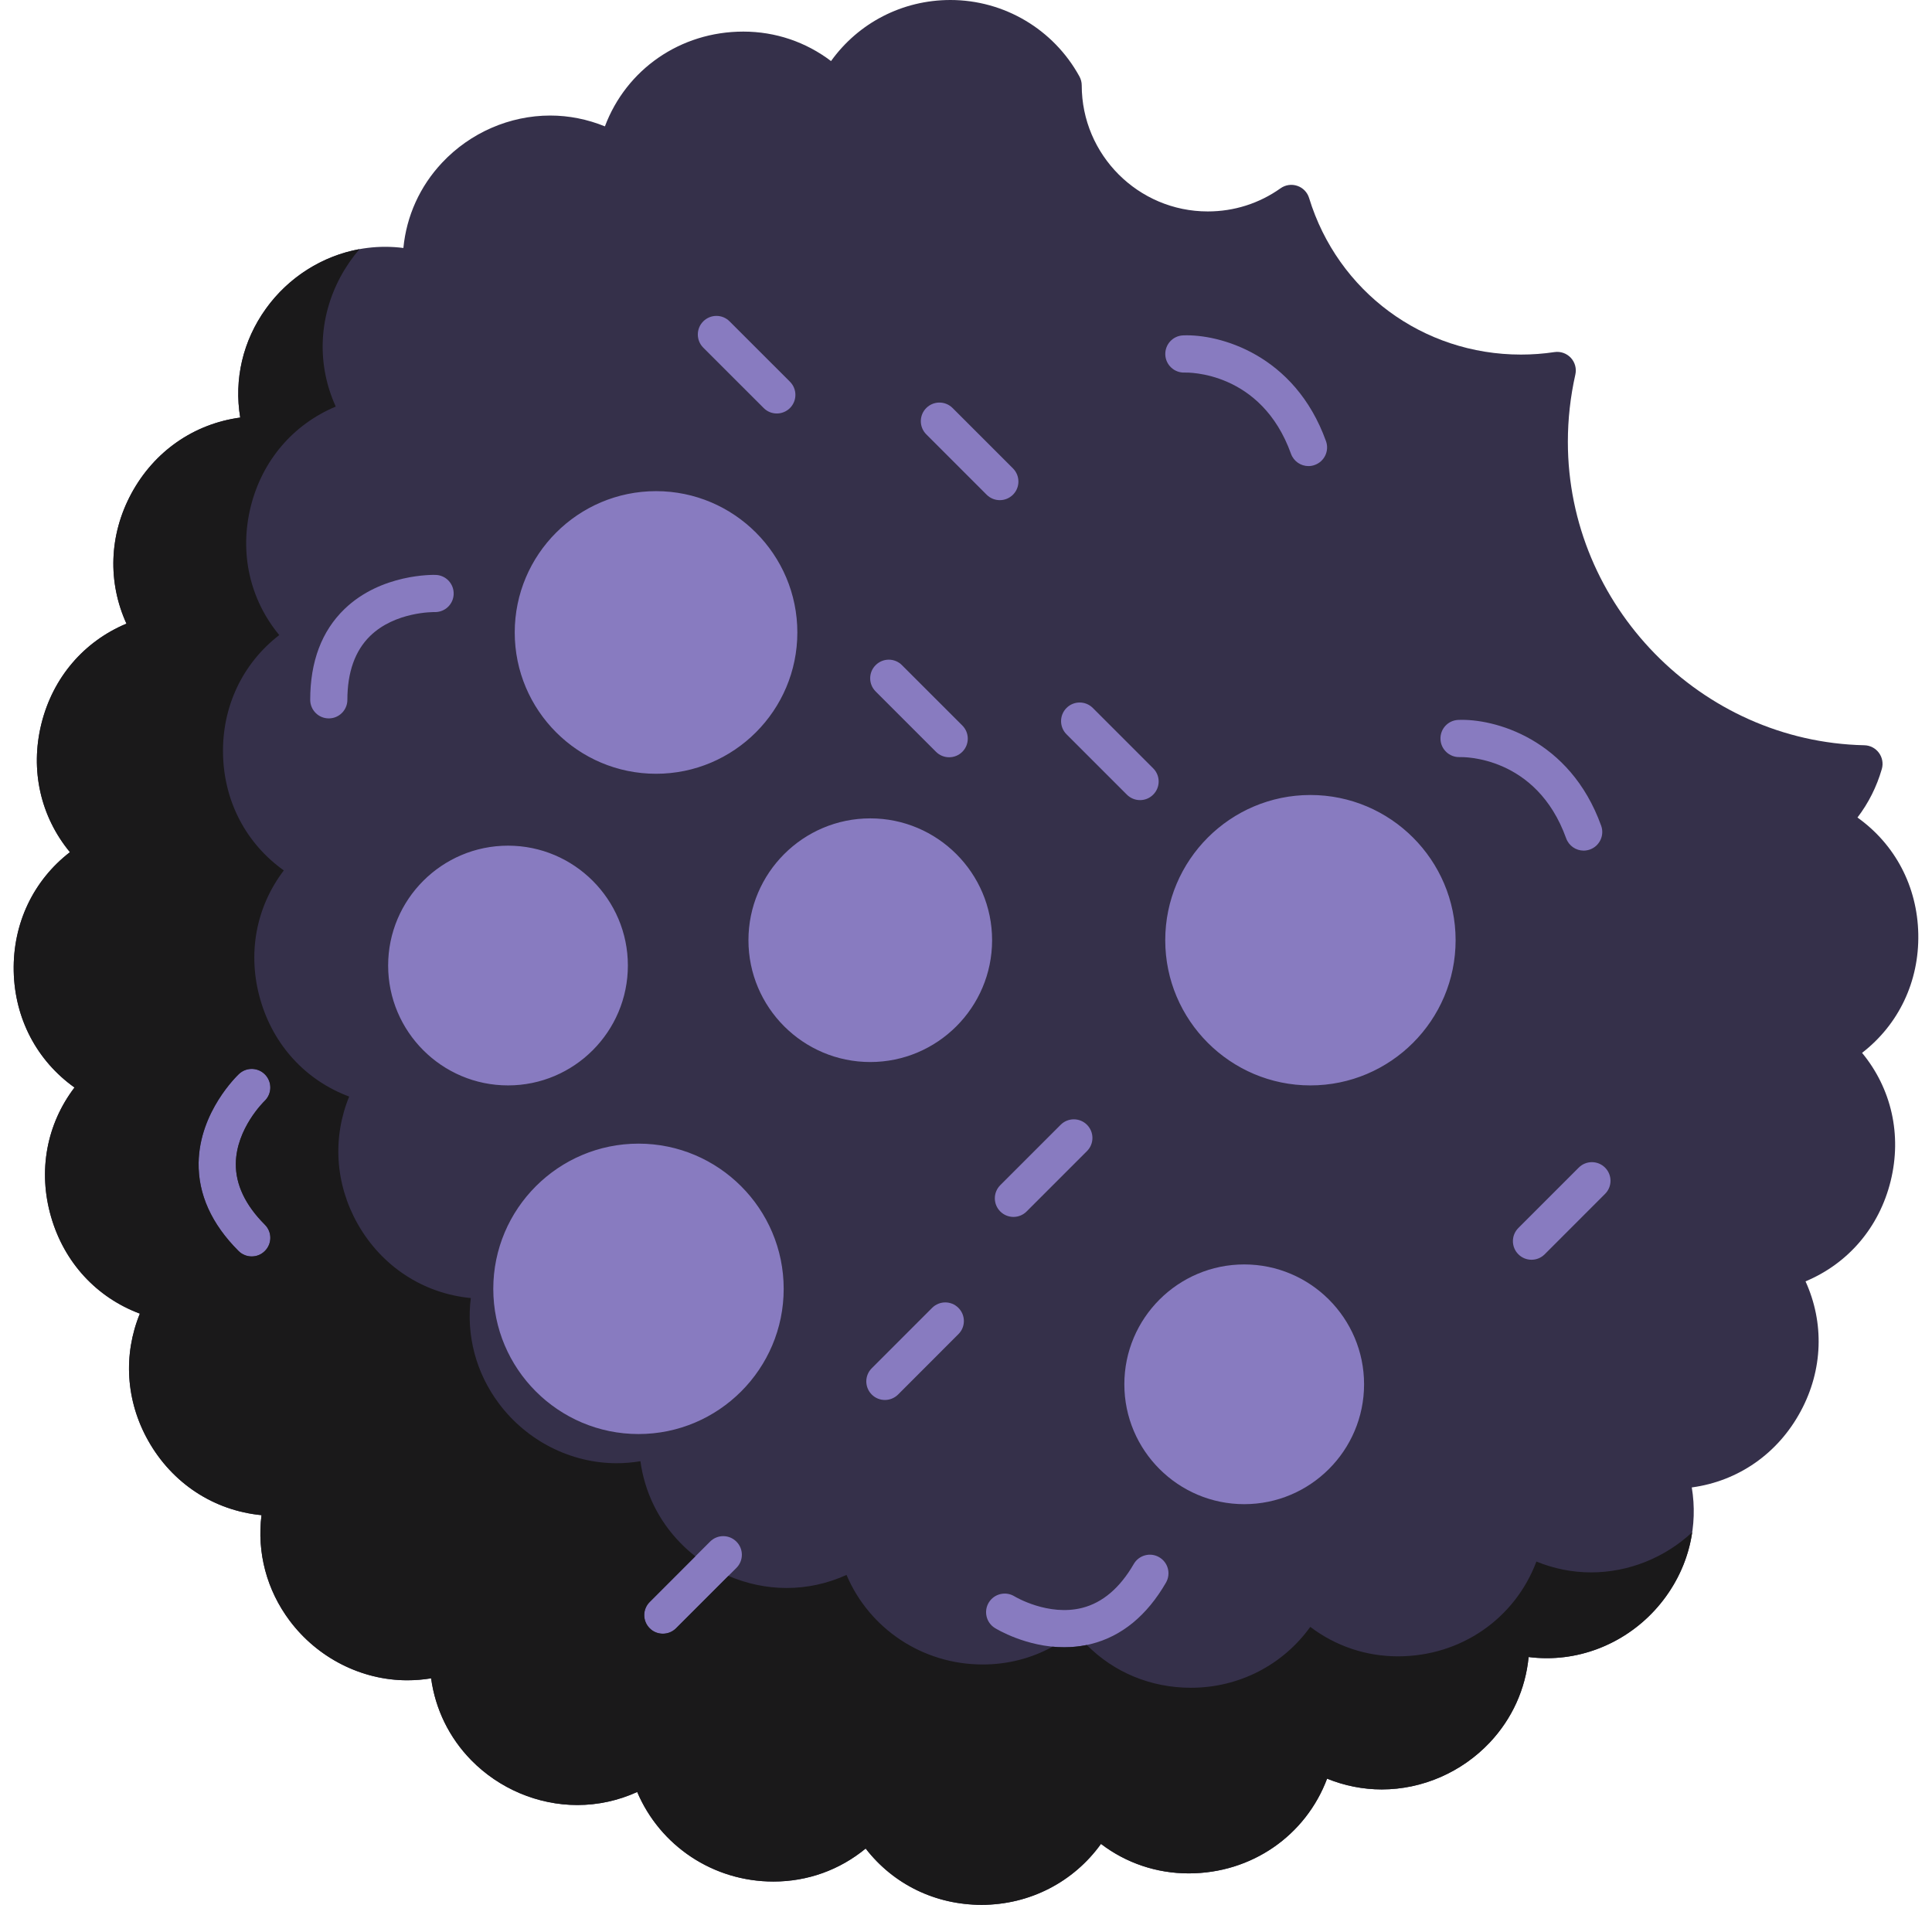 <svg width="71" height="70" viewBox="0 0 71 70" fill="none" xmlns="http://www.w3.org/2000/svg">
<path fill-rule="evenodd" clip-rule="evenodd" d="M36.073 70C34.365 70 32.827 69.241 31.813 67.931C30.857 68.718 29.68 69.144 28.421 69.144C26.204 69.144 24.255 67.827 23.417 65.853C22.724 66.168 21.976 66.332 21.218 66.332C19.765 66.332 18.343 65.73 17.316 64.682C16.506 63.854 15.999 62.809 15.843 61.676C15.552 61.724 15.259 61.748 14.966 61.748C13.29 61.748 11.673 60.929 10.646 59.559C9.799 58.428 9.438 57.053 9.61 55.68C7.862 55.511 6.332 54.516 5.447 52.943C4.621 51.477 4.522 49.786 5.14 48.274C3.553 47.681 2.362 46.4 1.876 44.715C1.389 43.031 1.713 41.311 2.738 39.964C1.359 38.982 0.538 37.435 0.504 35.684C0.47 33.93 1.229 32.352 2.57 31.316C1.491 30.009 1.1 28.303 1.52 26.602C1.94 24.9 3.083 23.572 4.647 22.918C3.954 21.396 4.006 19.667 4.822 18.147C5.662 16.586 7.125 15.575 8.828 15.345C8.595 13.944 8.923 12.523 9.773 11.343C10.798 9.919 12.435 9.07 14.153 9.07C14.376 9.07 14.6 9.084 14.824 9.113C14.938 7.938 15.43 6.847 16.249 5.976C17.283 4.876 18.731 4.246 20.221 4.246C20.907 4.246 21.589 4.383 22.23 4.644C23.014 2.556 24.998 1.161 27.317 1.161C28.496 1.161 29.613 1.541 30.54 2.244C31.547 0.841 33.16 0 34.927 0C36.9 0 38.718 1.076 39.668 2.809C39.723 2.909 39.753 3.022 39.753 3.137C39.753 5.691 41.83 7.77 44.386 7.77C45.351 7.77 46.277 7.476 47.06 6.919C47.239 6.792 47.469 6.759 47.676 6.83C47.884 6.9 48.045 7.067 48.109 7.278C49.163 10.718 52.291 13.03 55.894 13.03C56.307 13.03 56.72 13 57.123 12.939C57.348 12.905 57.573 12.984 57.727 13.149C57.881 13.315 57.943 13.545 57.893 13.766C57.712 14.572 57.618 15.403 57.618 16.236C57.618 22.253 62.506 27.255 68.513 27.387C68.726 27.391 68.923 27.494 69.049 27.665C69.175 27.836 69.215 28.056 69.156 28.26C68.967 28.913 68.668 29.509 68.261 30.043C69.641 31.026 70.462 32.573 70.496 34.323C70.53 36.076 69.771 37.654 68.43 38.691C69.508 39.998 69.9 41.703 69.48 43.404C69.059 45.107 67.917 46.434 66.352 47.088C67.046 48.61 66.994 50.34 66.176 51.859C65.338 53.421 63.875 54.431 62.172 54.661C62.405 56.063 62.076 57.483 61.227 58.663C60.202 60.087 58.565 60.936 56.847 60.936C56.623 60.936 56.4 60.922 56.176 60.894C56.062 62.068 55.57 63.16 54.751 64.031C53.717 65.129 52.269 65.759 50.779 65.759C50.093 65.759 49.411 65.624 48.77 65.363C47.986 67.449 46.002 68.844 43.683 68.844C42.504 68.844 41.386 68.465 40.46 67.761C39.455 69.16 37.841 70 36.073 70Z" fill="#35304A"/>
<path fill-rule="evenodd" clip-rule="evenodd" d="M24.11 28.435C21.245 28.435 18.916 26.106 18.916 23.242C18.916 20.379 21.245 18.049 24.11 18.049C26.973 18.049 29.302 20.379 29.302 23.242C29.302 26.106 26.973 28.435 24.11 28.435ZM56.283 46.294C56.108 46.294 55.933 46.227 55.799 46.094C55.532 45.827 55.532 45.394 55.799 45.127L58.018 42.908C58.285 42.641 58.718 42.641 58.985 42.908C59.252 43.176 59.252 43.608 58.985 43.874L56.766 46.094C56.633 46.227 56.458 46.294 56.283 46.294ZM37.244 44.72C37.069 44.72 36.894 44.653 36.76 44.52C36.493 44.253 36.493 43.82 36.76 43.553L38.979 41.334C39.246 41.067 39.679 41.067 39.946 41.334C40.213 41.602 40.213 42.034 39.946 42.301L37.727 44.52C37.594 44.653 37.419 44.72 37.244 44.72ZM24.36 60.036C24.185 60.036 24.01 59.971 23.877 59.837C23.609 59.57 23.609 59.137 23.877 58.87L26.095 56.652C26.363 56.384 26.795 56.384 27.062 56.652C27.33 56.919 27.33 57.351 27.062 57.619L24.844 59.837C24.71 59.971 24.535 60.036 24.36 60.036ZM32.519 51.447C32.344 51.447 32.169 51.38 32.037 51.248C31.769 50.98 31.769 50.548 32.037 50.281L34.255 48.062C34.523 47.795 34.955 47.795 35.221 48.062C35.489 48.33 35.489 48.762 35.221 49.028L33.003 51.248C32.869 51.38 32.694 51.447 32.519 51.447ZM34.881 27.828C34.706 27.828 34.531 27.762 34.398 27.628L32.179 25.409C31.912 25.142 31.912 24.71 32.179 24.443C32.447 24.175 32.879 24.175 33.146 24.443L35.365 26.661C35.632 26.928 35.632 27.361 35.365 27.628C35.231 27.762 35.056 27.828 34.881 27.828ZM41.896 29.403C41.721 29.403 41.546 29.336 41.412 29.202L39.194 26.984C38.927 26.717 38.927 26.284 39.194 26.017C39.461 25.749 39.894 25.75 40.161 26.017L42.379 28.235C42.647 28.503 42.647 28.935 42.379 29.202C42.246 29.336 42.071 29.403 41.896 29.403ZM36.742 18.38C36.567 18.38 36.392 18.313 36.259 18.18L34.04 15.961C33.773 15.694 33.773 15.261 34.04 14.994C34.308 14.727 34.74 14.727 35.007 14.994L37.226 17.213C37.493 17.48 37.493 17.914 37.226 18.18C37.092 18.313 36.917 18.38 36.742 18.38ZM12.083 26.4C11.705 26.4 11.4 26.094 11.4 25.716C11.4 24.312 11.823 23.191 12.657 22.384C14.008 21.076 15.931 21.124 16.011 21.127C16.389 21.139 16.684 21.455 16.672 21.833C16.66 22.21 16.346 22.504 15.969 22.493C15.938 22.493 14.521 22.474 13.601 23.372C13.048 23.913 12.766 24.702 12.766 25.716C12.766 26.094 12.461 26.4 12.083 26.4ZM9.251 46.172C9.076 46.172 8.901 46.106 8.767 45.972C7.774 44.979 7.28 43.887 7.299 42.726C7.331 40.848 8.724 39.522 8.783 39.466C9.059 39.207 9.491 39.222 9.75 39.497C10.007 39.774 9.993 40.204 9.72 40.463C9.699 40.483 8.683 41.472 8.667 42.759C8.657 43.531 9.017 44.288 9.733 45.005C10.002 45.272 10.002 45.706 9.733 45.972C9.601 46.106 9.426 46.172 9.251 46.172ZM39.111 60.534C37.718 60.534 36.616 59.861 36.56 59.826C36.24 59.627 36.142 59.205 36.341 58.885C36.54 58.565 36.959 58.467 37.281 58.663C37.303 58.677 38.521 59.405 39.771 59.087C40.52 58.896 41.157 58.353 41.665 57.475C41.854 57.148 42.272 57.035 42.599 57.225C42.926 57.414 43.038 57.831 42.849 58.159C42.146 59.374 41.22 60.133 40.094 60.415C39.756 60.5 39.426 60.534 39.111 60.534ZM58.199 31.259C57.918 31.259 57.656 31.085 57.555 30.806C56.461 27.767 53.757 27.818 53.644 27.822C53.27 27.836 52.95 27.54 52.937 27.164C52.922 26.788 53.212 26.472 53.588 26.456C54.901 26.399 57.687 27.138 58.842 30.344C58.97 30.698 58.785 31.09 58.43 31.218C58.353 31.245 58.275 31.259 58.199 31.259ZM45.725 55.276C43.295 55.276 41.319 53.3 41.319 50.87C41.319 48.442 43.295 46.466 45.725 46.466C48.153 46.466 50.129 48.442 50.129 50.87C50.129 53.3 48.153 55.276 45.725 55.276ZM23.465 52.699C20.523 52.699 18.128 50.306 18.128 47.363C18.128 44.422 20.523 42.027 23.465 42.027C26.407 42.027 28.8 44.422 28.8 47.363C28.801 50.306 26.407 52.699 23.465 52.699ZM18.67 39.887C16.24 39.887 14.264 37.91 14.264 35.481C14.264 33.053 16.24 31.077 18.67 31.077C21.098 31.077 23.074 33.053 23.074 35.481C23.074 37.91 21.098 39.887 18.67 39.887ZM48.157 39.887C45.216 39.887 42.822 37.493 42.822 34.551C42.822 31.608 45.216 29.215 48.157 29.215C51.1 29.215 53.493 31.608 53.493 34.551C53.493 37.493 51.1 39.887 48.157 39.887ZM31.982 39.028C29.514 39.028 27.505 37.02 27.505 34.551C27.505 32.083 29.514 30.074 31.982 30.074C34.45 30.074 36.459 32.083 36.459 34.551C36.459 37.02 34.45 39.028 31.982 39.028Z" fill="#887BC0"/>
<path fill-rule="evenodd" clip-rule="evenodd" d="M48.086 17.128C47.805 17.128 47.543 16.954 47.443 16.675C46.349 13.636 43.645 13.687 43.531 13.691C43.156 13.705 42.837 13.409 42.824 13.033C42.81 12.659 43.1 12.341 43.476 12.325C44.787 12.268 47.576 13.007 48.73 16.213C48.857 16.568 48.672 16.959 48.317 17.086C48.24 17.115 48.162 17.128 48.086 17.128Z" fill="#887BC0"/>
<path fill-rule="evenodd" clip-rule="evenodd" d="M28.547 15.195C28.372 15.195 28.197 15.128 28.064 14.994L25.845 12.776C25.578 12.509 25.578 12.075 25.845 11.809C26.113 11.542 26.545 11.542 26.811 11.809L29.031 14.028C29.297 14.295 29.297 14.727 29.031 14.995C28.897 15.128 28.722 15.195 28.547 15.195Z" fill="#887BC0"/>
<path fill-rule="evenodd" clip-rule="evenodd" d="M7.299 42.726C7.33 40.848 8.724 39.522 8.783 39.466C9.059 39.208 9.491 39.222 9.749 39.497C10.007 39.774 9.993 40.204 9.719 40.463C9.699 40.483 8.683 41.472 8.666 42.759C8.657 43.531 9.016 44.288 9.733 45.005C10.001 45.272 10.001 45.706 9.733 45.972C9.6 46.106 9.425 46.172 9.25 46.172C9.075 46.172 8.9 46.106 8.766 45.972C7.773 44.98 7.28 43.887 7.299 42.726ZM13.139 44.967C12.315 43.501 12.213 41.81 12.832 40.297C11.245 39.705 10.054 38.423 9.568 36.739C9.081 35.054 9.405 33.334 10.43 31.987C9.051 31.004 8.23 29.459 8.196 27.706C8.162 25.954 8.921 24.375 10.262 23.338C9.183 22.032 8.792 20.326 9.212 18.626C9.632 16.924 10.775 15.596 12.339 14.941C11.646 13.42 11.698 11.69 12.514 10.17C12.714 9.799 12.948 9.46 13.212 9.155C11.851 9.404 10.608 10.182 9.773 11.343C8.923 12.523 8.595 13.944 8.828 15.345C7.125 15.575 5.662 16.586 4.822 18.147C4.006 19.667 3.954 21.396 4.647 22.918C3.083 23.572 1.94 24.9 1.52 26.602C1.1 28.303 1.491 30.009 2.57 31.316C1.229 32.352 0.47 33.931 0.504 35.684C0.538 37.435 1.359 38.982 2.738 39.964C1.713 41.311 1.389 43.031 1.876 44.715C2.362 46.4 3.553 47.681 5.14 48.274C4.522 49.786 4.621 51.478 5.447 52.944C6.332 54.516 7.862 55.511 9.61 55.68C9.438 57.053 9.799 58.428 10.646 59.559C11.673 60.929 13.29 61.748 14.966 61.748C15.259 61.748 15.552 61.724 15.843 61.676C15.999 62.81 16.506 63.854 17.316 64.682C18.343 65.731 19.765 66.332 21.218 66.332C21.976 66.332 22.724 66.168 23.417 65.853C24.255 67.827 26.204 69.144 28.421 69.144C29.68 69.144 30.857 68.718 31.813 67.931C32.827 69.241 34.365 70 36.073 70C37.841 70 39.455 69.16 40.46 67.761C41.386 68.465 42.504 68.844 43.683 68.844C46.002 68.844 47.986 67.449 48.77 65.363C49.411 65.624 50.093 65.759 50.779 65.759C52.269 65.759 53.717 65.129 54.751 64.031C55.57 63.16 56.062 62.068 56.176 60.894C56.4 60.922 56.623 60.936 56.847 60.936C58.565 60.936 60.202 60.087 61.227 58.663C61.743 57.947 62.066 57.143 62.188 56.307C61.179 57.248 59.843 57.783 58.47 57.783C57.785 57.783 57.103 57.646 56.462 57.385C55.678 59.473 53.694 60.868 51.375 60.868C50.196 60.868 49.077 60.488 48.152 59.785C47.147 61.184 45.533 62.023 43.765 62.023C42.285 62.023 40.934 61.453 39.94 60.451C39.656 60.51 39.378 60.534 39.11 60.534C38.964 60.534 38.82 60.527 38.682 60.514C37.905 60.942 37.03 61.167 36.113 61.167C33.896 61.167 31.947 59.85 31.109 57.876C30.416 58.192 29.668 58.356 28.91 58.356C28.173 58.356 27.443 58.201 26.769 57.911L24.843 59.837C24.709 59.971 24.534 60.036 24.359 60.036C24.184 60.036 24.009 59.971 23.877 59.837C23.608 59.57 23.608 59.137 23.877 58.87L25.554 57.192C25.362 57.043 25.178 56.88 25.008 56.704C24.198 55.878 23.691 54.833 23.535 53.698C23.243 53.746 22.951 53.771 22.658 53.771C20.982 53.771 19.365 52.953 18.338 51.581C17.491 50.452 17.13 49.075 17.302 47.702C15.554 47.534 14.024 46.538 13.139 44.967Z" fill="#1A191A"/>
</svg>
